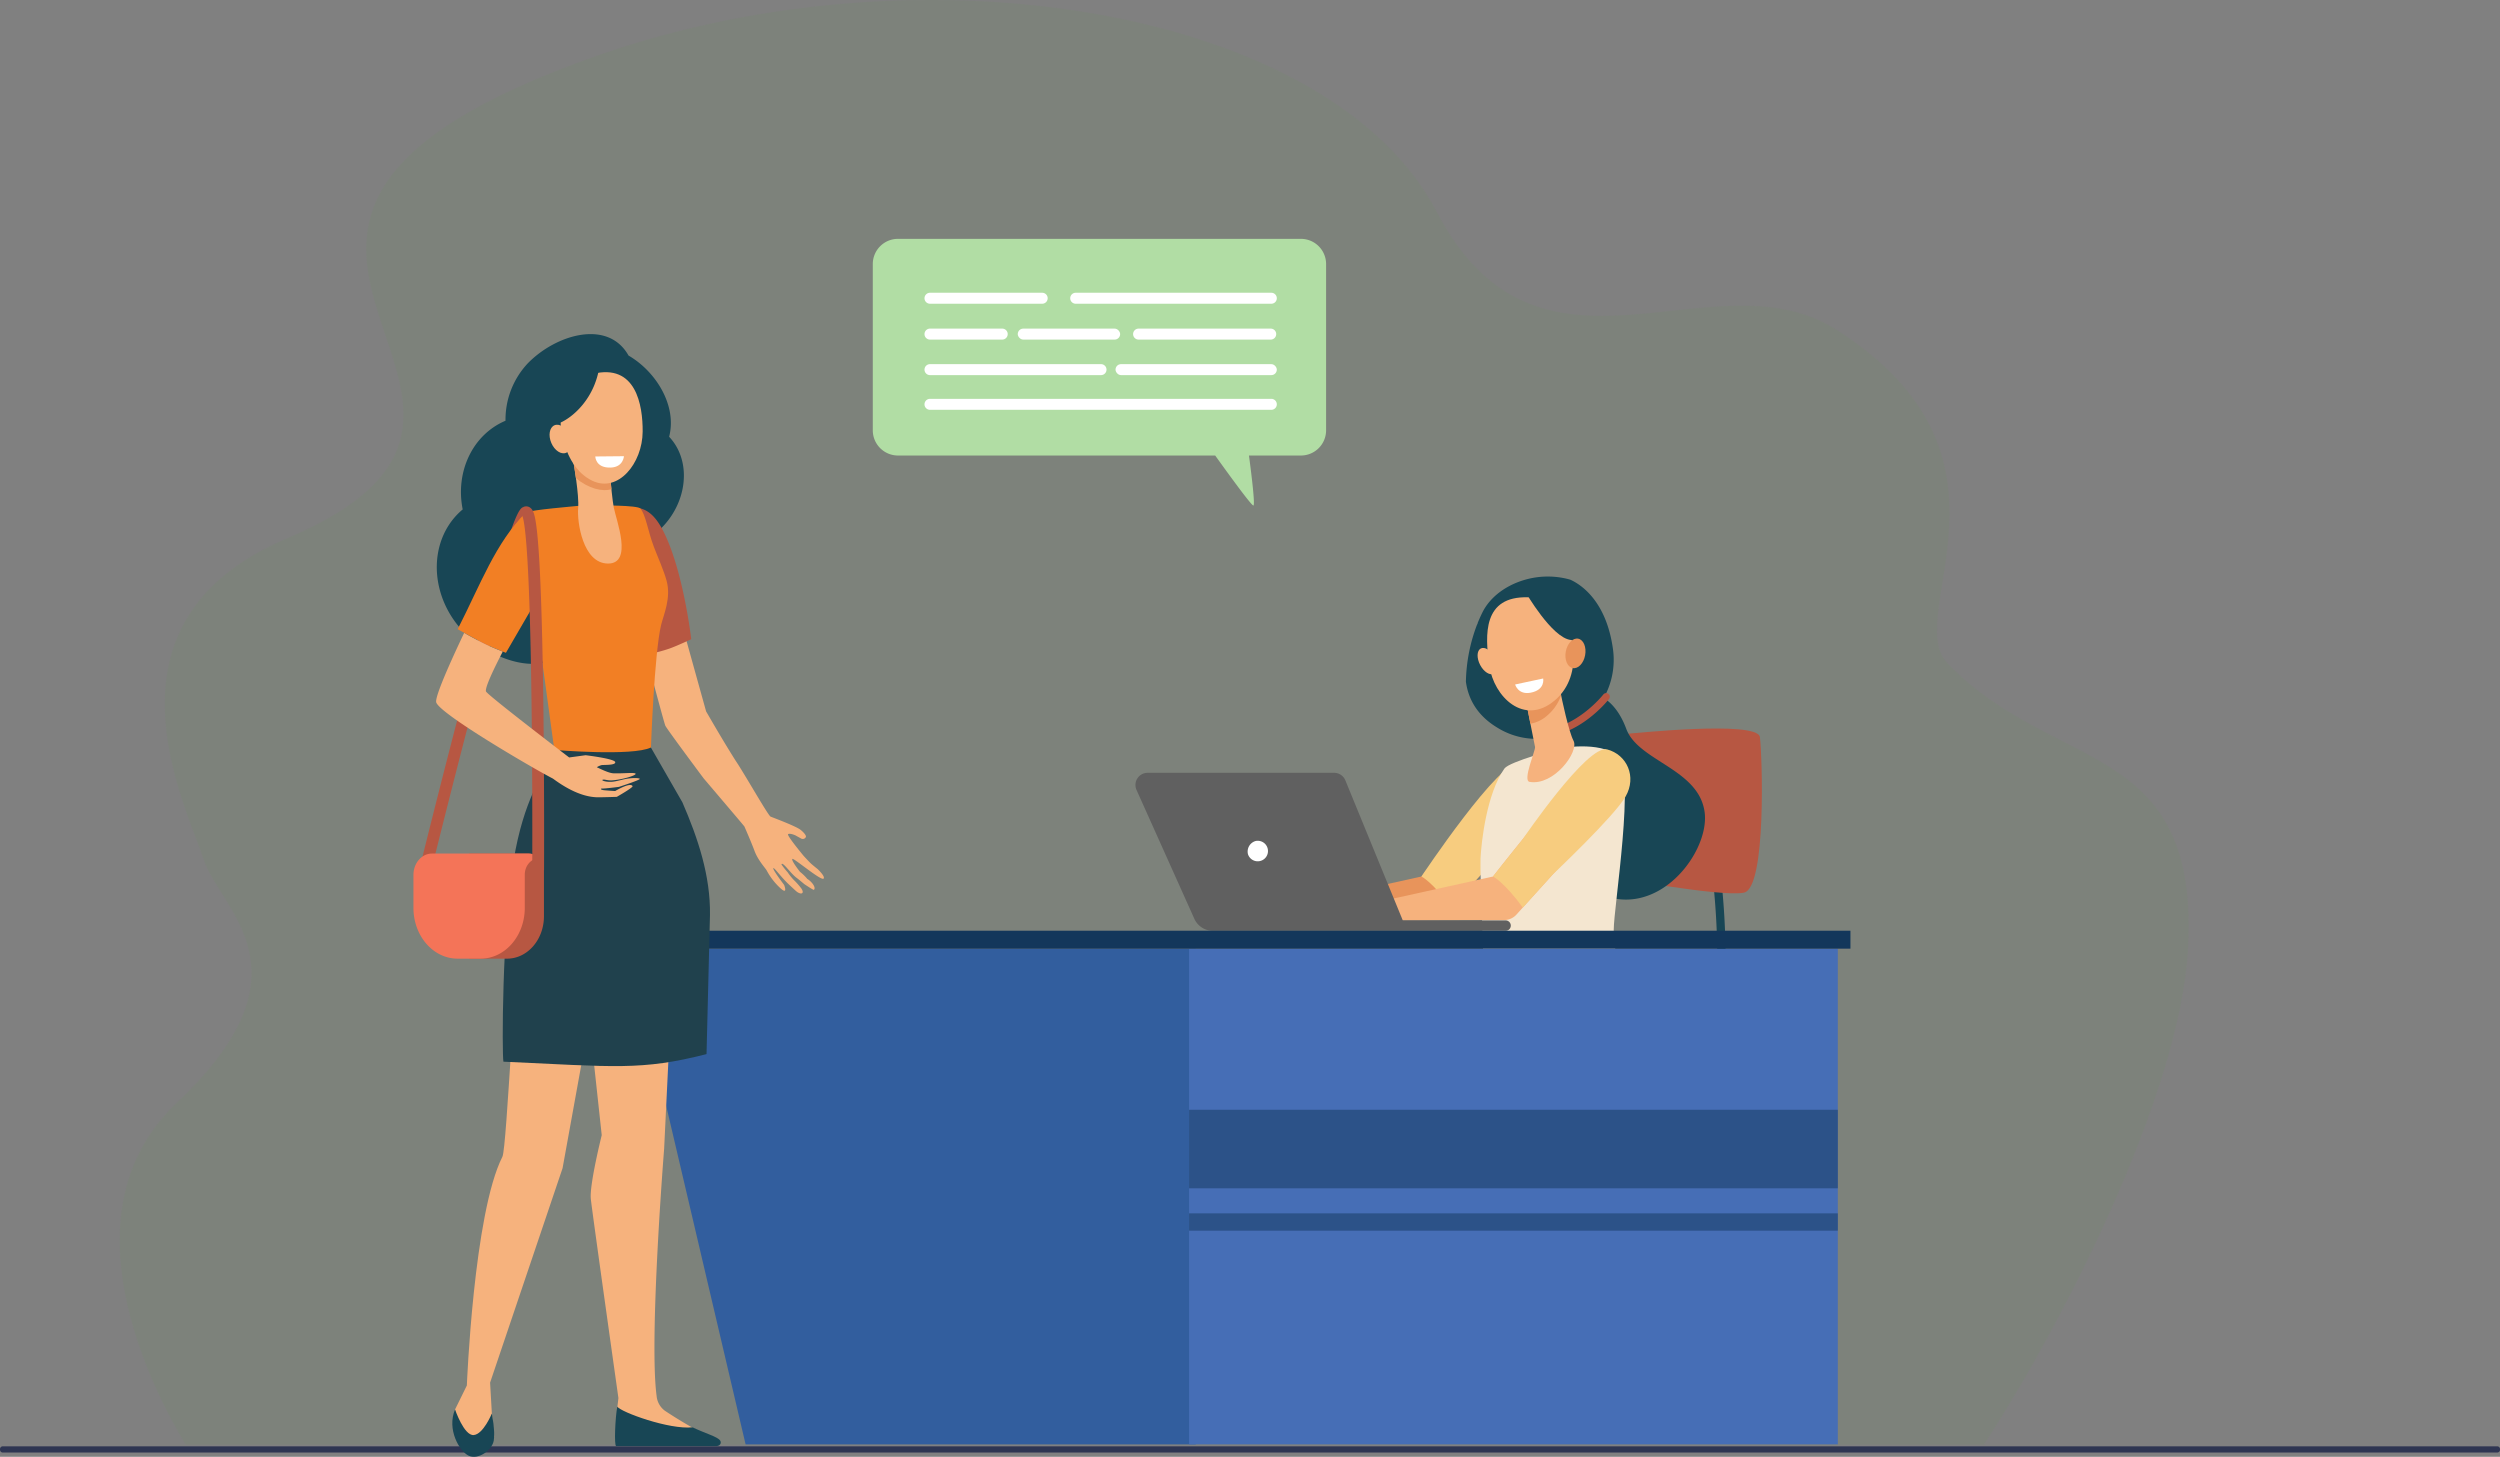 <svg xmlns="http://www.w3.org/2000/svg" width="898.324" height="523.477" viewBox="0 0 898.324 523.477"><rect x="0" y="0" width="898.324" height="523.477" fill="#808080" stroke="none"/><defs><style>.a{fill:#2e3552;}.b{fill:rgba(84,172,61,0.06);}.c{fill:#9bc1f9;}.d,.t{fill:#13375b;}.e{fill:#184655;}.f{fill:#b75742;}.g{fill:#466eb6;}.h{fill:#346384;}.i{fill:#f48c7f;}.j{fill:#0e2e35;}.k{fill:#f7a491;}.l{fill:#e8945b;}.m{fill:#f7cc7f;}.n{fill:#f4e6d0;}.o{fill:#f6b27d;}.p{fill:#606060;}.q{fill:#fff;}.r{fill:#325e9e;}.s{fill:#b1dda4;}.t{opacity:0.5;}.u{fill:#20414d;}.v{fill:#f27f24;}.w{fill:#f47458;}</style></defs><g transform="translate(0 519.709)"><path class="a" d="M1123.127,1814.336H226.8a1,1,0,0,1-1-1v-.241a1,1,0,0,1,1-1h896.329a1,1,0,0,1,1,1v.241A1,1,0,0,1,1123.127,1814.336Z" transform="translate(-225.8 -1812.1)"/></g><path class="b" d="M888.439,660.228c27.646-42.143,69.951-124.748,73.24-176.838,4.862-77-47.83-63.844-86.3-103.814-16.78-17.433,31.6-74.323-39.926-119.881-44.377-28.266-106.839,28.1-143.65-42.39-37.725-72.245-182.922-97.523-300.922-56.364-179.855,62.734,4.645,124.142-112.357,173.779-70,29.7-36.777,94.33-29.782,115.352,6.092,18.309,40.513,39.97-9.618,87.343-41.737,39.44-9.03,102.725,3.094,122.814Z" transform="translate(-175.546 -141.194)"/><rect class="c" width="228.24" height="5.558" transform="matrix(-0.884, -0.468, 0.468, -0.884, 656.585, 461.131)"/><g transform="translate(523.835 261.774)"><path class="d" d="M1953.459,1598.853l-4.24-.037c.559-41.067,1.052-103.435.117-106.933a1.292,1.292,0,0,0,.283.47l3.441-1.992c.556.621.891,1,1.008,18.46.06,8.987.037,21.4-.068,36.888C1953.822,1572.077,1953.462,1598.589,1953.459,1598.853Z" transform="translate(-1906.515 -1344.008)"/><g transform="translate(79.972 49.327)"><path class="e" d="M2074.693,1262.771l-2.277-1.928c8.341-9.852,12.927-28.626,13.263-54.294a271.156,271.156,0,0,0-2.092-36.518l2.955-.416a274.345,274.345,0,0,1,2.121,36.933,161.387,161.387,0,0,1-3.005,30.747C2083.326,1248.36,2079.637,1256.932,2074.693,1262.771Z" transform="translate(-2072.416 -1169.615)"/></g><path class="f" d="M1994.712,1008.46c1.234,0,47.184-4.99,48.007,1.177s2.466,54.262-5.755,55.907-48.1-5.755-48.1-5.755Z" transform="translate(-1934.169 -1006.554)"/><path class="g" d="M1809.719,1447.532c1.775-.355-4.522,6.166,0,8.222s72.761.822,78.105-1.645,11.921-6.577,9.455-11.921-44.518-12.332-44.518-12.332l-38.108,10.277S1807.664,1447.942,1809.719,1447.532Z" transform="translate(-1808.05 -1301.805)"/><path class="h" d="M4.213,0H54.742a4.213,4.213,0,0,1,4.213,4.213v0a.737.737,0,0,1-.737.737H.737A.737.737,0,0,1,0,4.213v0A4.213,4.213,0,0,1,4.213,0Z" transform="translate(15.524 250.16)"/><rect class="h" width="12.821" height="6.632" rx="3.316" transform="translate(38.743 246.003)"/></g><path class="i" d="M1654.167,1363.148c1.357-.678,37.727-26.183,37.727-26.183l-44.515-4.36s-69.6,9.524-79.751,17.986q-1.1.914-2.024,1.755a13.47,13.47,0,0,0-2.059,17.561c6.859,10.083,2.563,9.032,14.227,25.6,13.8,19.591,46.12,58.446,46.12,58.446h0c3.912,4.8,9.241,11.488,9.3,12.364.088,1.385-.528,16.507-2.107,17.892s-6.219,2.368-4.727,3.927c1.127,1.178,9.8.926,15.547.61,1.678-.093,3.782-13.479,4.447-15.447.965-2.858,3.312-9.294,2.435-11.286-.428-.971-2.473-2.965-5.355-4.826-1.84-1.189-6.834-7.6-10.476-12.455,0-.006-33.169-62.079-36.594-64.506s-16.852-17.754-16.852-17.754,22.4,8.484,23.416,8.484S1652.809,1363.826,1654.167,1363.148Z" transform="translate(-1112.038 -972.199)"/><path class="j" d="M1789.214,1744.117s-8.917,25.106-12.407,26.318c-.927.322-5.374,1.138-6.213,3.105a8.515,8.515,0,0,0,0,2.571h18.586s2.35-11.062,3.28-15.922c0,0,4.92-11.875,4.373-12.954S1789.214,1744.117,1789.214,1744.117Z" transform="translate(-1258.011 -1259.227)"/><path class="k" d="M1542.2,1344.485s-38.517-3.733-51.753,0-66.515,20.023-70.248,24.1-51.922,101.029-51.946,101.077c-2.637,5.111-5.281,9.987-6.344,11.168a23.4,23.4,0,0,1-4.839,4.266c-.666.405-2.51,1.577-3.017,1.821-7.768,3.75-9.731,4.93-12.162,6.714-1.486,1.09-2.7,2.274-.861,2.244l33.827-.544a6.545,6.545,0,0,0,2.8-3.043c1.305-2.434-.969-5.818-1.48-8.405-.354-1.8.921-5.032,2.664-8.391h0s46.451-54.646,47.469-58.718,10.181-29.185,10.181-29.185c22.4,0,90.44,1.188,101.894-9.5S1542.2,1344.485,1542.2,1344.485Z" transform="translate(-957.824 -979.328)"/><path class="j" d="M1463.671,1811.368c8.946,2.291,15.559.734,19.259-.755.954,2.7,2.219,6.083,1.548,8.035-.821,2.39-1.99,2.93-3.023,2.958-8.172.214-29.932.506-36.163.587a1.016,1.016,0,0,1-.791-1.67C1446.046,1818.681,1463,1811.775,1463.671,1811.368Z" transform="translate(-1030.473 -1305.608)"/><path class="f" d="M1661.347,1332.6s-69.6,9.524-79.75,17.986c-.125.1-.247.208-.37.311,1.282-.2,2.033-.311,2.033-.311s16.02-1.017,29,18.843a44.07,44.07,0,0,0,4.628,1.518c1.018,0,49.886-7.127,51.244-7.806s37.727-26.183,37.727-26.183Z" transform="translate(-1126.007 -972.199)"/><path class="f" d="M1753.091,1344.485s-38.518-3.733-51.753,0c-9.8,2.764-41.542,12.409-58.884,18.884,6.133,4.206,12.917,11.527,18.36,24.252,28.825.045,78.793-.517,88.459-9.539C1760.727,1367.393,1753.091,1344.485,1753.091,1344.485Z" transform="translate(-1168.713 -979.328)"/><path class="l" d="M1600.249,1110.35l40.633-8.99s14.695-18.881,28.806-35.131c4.153,4.11,6.462,10.426,10.644,14.5l-31.021,34.312a5.923,5.923,0,0,1-4.376,1.951l-43.065.144-14.737,1.174v-9.432Z" transform="translate(-1130.126 -786.403)"/><path class="m" d="M1800.373,1047.155c-7.106-1.885-35.562,40.858-35.562,40.858s3.853,1.79,10.716,11.149l10.964-12.127.018.02s21.789-20.579,25.928-27.744S1807.479,1049.04,1800.373,1047.155Z" transform="translate(-1254.056 -773.057)"/><path class="e" d="M1821.615,843.459c.174-.346.278-.535.278-.535l-.016-.146q.766-1.9,1.686-3.772c4.076-8.263,14.161-12.952,23.358-12.964a29.3,29.3,0,0,1,8.228,1.118c3.766,1.693,12.972,7.551,15.367,25a27.989,27.989,0,0,1-3.326,17.516c2.478,1.556,5.733,4.71,8.092,11.077,4.332,11.7,25.994,14.3,28.16,29.893s-20.362,43.756-44.189,25.561c-18.138-13.851-15.189-40.249-12.747-52.069a26.594,26.594,0,0,1-17.579-3.818c-7.435-4.492-10.451-10.552-11.26-16.485A60.462,60.462,0,0,1,1821.615,843.459Z" transform="translate(-1290.923 -618.873)"/><path class="n" d="M1863.208,1028.528s14.434-2.849,21.021,2.654-1.411,54.43-1.4,62.541,4.523,31.027,4.523,31.027-43.748,7.658-50.7-4.518c0,0-1.978-46.389-1.683-52.222s2.161-23.147,8.574-32.246C1845.339,1033.211,1863.208,1028.528,1863.208,1028.528Z" transform="translate(-1302.969 -759.592)"/><g transform="translate(551.171 249.031)"><path class="f" d="M1899.714,980.458c14.764,0,25.281-13.366,25.721-13.934a1.3,1.3,0,0,0-2.055-1.592h0c-.1.129-10.193,12.927-23.667,12.927a1.3,1.3,0,1,0,0,2.6Z" transform="translate(-1898.414 -964.428)"/></g><path class="o" d="M1898.416,955.667s.076.431.213,1.165c.655,3.524,3.176,15.21,4.879,18.423,2.058,3.883-7.046,16.266-15.809,14.755-2.608-.45,2.2-11.378,1.974-12.535-.443-2.216-1.043-5.24-1.658-8.339-.347-1.749-.7-3.521-1.027-5.188-.937-4.735-1.7-8.608-1.7-8.608Z" transform="translate(-1338.086 -709.058)"/><path class="l" d="M1898.628,956.832c-.137-.734-.213-1.165-.213-1.165l-13.131-.327s.765,3.873,1.7,8.608l1.022,5.159a12.313,12.313,0,0,0,6.27-3.137,16.531,16.531,0,0,0,4.749-7.049C1898.865,958.093,1898.73,957.379,1898.628,956.832Z" transform="translate(-1338.086 -709.058)"/><path class="i" d="M1754.988,1694.536s13.28,15.922,13.367,17.308-.528,16.507-2.107,17.892-6.219,2.368-4.727,3.927c1.127,1.177,9.8.926,15.547.61,1.678-.093,3.782-13.479,4.447-15.447.965-2.858,3.312-9.294,2.434-11.286-.427-.97-2.473-2.965-5.355-4.826-3.031-1.958-14.626-18.092-14.626-18.092Z" transform="translate(-1247.204 -1217.729)"/><path class="e" d="M1789.214,1744.117s-8.917,25.106-12.407,26.318c-.927.322-5.374,1.138-6.213,3.105a8.515,8.515,0,0,0,0,2.571h18.586s2.35-11.062,3.28-15.922c0,0,4.92-11.875,4.373-12.954S1789.214,1744.117,1789.214,1744.117Z" transform="translate(-1258.011 -1259.227)"/><path class="k" d="M1498.28,1725.044s-10.844,15.267-9.89,20.1c.511,2.587,2.786,5.971,1.48,8.4a6.545,6.545,0,0,1-2.8,3.043l-33.827.544c-1.843.03-.625-1.154.861-2.244,2.432-1.784,4.394-2.964,12.163-6.714.506-.244,2.351-1.415,3.016-1.82a23.393,23.393,0,0,0,4.838-4.266c2.429-2.7,13.109-24.69,13.109-24.69Z" transform="translate(-1036.091 -1240.59)"/><path class="e" d="M1463.671,1811.368c8.946,2.291,15.559.734,19.259-.755.954,2.7,2.219,6.083,1.548,8.035-.821,2.39-1.99,2.93-3.023,2.958-8.172.214-29.932.506-36.163.587a1.016,1.016,0,0,1-.791-1.67C1446.046,1818.681,1463,1811.775,1463.671,1811.368Z" transform="translate(-1030.473 -1305.608)"/><path class="o" d="M1685.274,1110.35l40.632-8.99s14.695-18.881,28.807-35.131c4.153,4.11,6.461,10.426,10.644,14.5l-31.021,34.312a5.926,5.926,0,0,1-4.376,1.951l-43.064.144-14.737,1.174v-9.432Z" transform="translate(-1189.431 -786.403)"/><g transform="translate(407.994 277.694)"><path class="p" d="M1429.484,1059.181H1496.5a4.369,4.369,0,0,1,4.043,2.711l20.633,50.325h36.945a1.869,1.869,0,0,1,1.87,1.869h0a1.869,1.869,0,0,1-1.87,1.869H1452.97a7.34,7.34,0,0,1-6.7-4.334L1425.5,1065.34A4.369,4.369,0,0,1,1429.484,1059.181Z" transform="translate(-1425.109 -1059.181)"/><path class="q" d="M1558.624,1144.818a3.687,3.687,0,1,0,2.765-4.809A3.942,3.942,0,0,0,1558.624,1144.818Z" transform="translate(-1518.17 -1115.514)"/></g><path class="o" d="M1857.452,850.588s7.084-.8,11.524,4.789,9.227,22.854-1.8,32.243-21.93-1.239-23.546-12.508S1841.382,850.181,1857.452,850.588Z" transform="translate(-1308.482 -635.966)"/><path class="o" d="M1832.478,917c1.317,2.489,3.527,3.867,4.936,3.078s1.485-3.446.169-5.934-3.527-3.867-4.936-3.078S1831.161,914.513,1832.478,917Z" transform="translate(-1300.598 -678.023)"/><path class="e" d="M1888.519,844.173s9.464,16.422,16.235,17.181,7.659,9.485,7.659,9.485-2.42-20.108-9.123-23.985S1888.519,844.173,1888.519,844.173Z" transform="translate(-1340.342 -631.398)"/><path class="l" d="M1935.991,904.33c-.55,2.916.557,5.591,2.474,5.974s3.917-1.671,4.467-4.587-.557-5.591-2.473-5.974S1936.542,901.413,1935.991,904.33Z" transform="translate(-1373.355 -670.247)"/><path class="q" d="M1886.2,947.137l-10.081,2.154s1.05,3.78,5.511,2.96C1887.071,951.252,1886.2,947.137,1886.2,947.137Z" transform="translate(-1331.694 -703.336)"/><path class="m" d="M1890.854,1031.221c-7.107-1.885-30.293,32.2-30.295,32.2-6.311,7.8-10.724,13.469-10.724,13.469s3.853,1.79,10.717,11.149l10.963-12.127.018.02s21.789-20.579,25.928-27.745S1897.96,1033.107,1890.854,1031.221Z" transform="translate(-1313.36 -761.932)"/><path class="r" d="M1027.467,1446.186H865.714l-41.779-178.128h203.533Z" transform="translate(-597.798 -927.177)"/><rect class="g" width="233.11" height="178.128" transform="translate(427.275 340.88)"/><rect class="d" width="461.603" height="6.445" transform="translate(203.318 334.435)"/><g transform="translate(313.619 85.826)"><path class="s" d="M1266.958,424.913H1122.183a9.055,9.055,0,0,0-9.055,9.055v59.745a9.055,9.055,0,0,0,9.055,9.055h113.981c4.613,6.437,12.977,17.964,13.716,17.964.691,0-.64-10.888-1.577-17.964h18.656a9.055,9.055,0,0,0,9.055-9.055V433.968A9.055,9.055,0,0,0,1266.958,424.913Z" transform="translate(-1113.128 -424.913)"/><path class="q" d="M1.972,0H42.288A1.972,1.972,0,0,1,44.26,1.972v0a1.972,1.972,0,0,1-1.972,1.972H1.972A1.972,1.972,0,0,1,0,1.972v0A1.972,1.972,0,0,1,1.972,0Z" transform="translate(18.582 19.371)"/><path class="q" d="M1.972,0H27.925A1.972,1.972,0,0,1,29.9,1.972v0a1.972,1.972,0,0,1-1.972,1.972H1.972A1.972,1.972,0,0,1,0,1.972v0A1.972,1.972,0,0,1,1.972,0Z" transform="translate(18.582 32.255)"/><rect class="q" width="36.791" height="3.944" rx="1.972" transform="translate(52.09 32.255)"/><path class="q" d="M1.972,0H49.447a1.972,1.972,0,0,1,1.972,1.972v0a1.972,1.972,0,0,1-1.972,1.972H1.972A1.972,1.972,0,0,1,0,1.972v0A1.972,1.972,0,0,1,1.972,0Z" transform="translate(93.541 32.255)"/><path class="q" d="M1.972,0H72.263a1.972,1.972,0,0,1,1.972,1.972v0a1.972,1.972,0,0,1-1.972,1.972H1.972A1.972,1.972,0,0,1,0,1.972v0A1.972,1.972,0,0,1,1.972,0Z" transform="translate(70.941 19.371)"/><path class="q" d="M1.972,0h122.65a1.972,1.972,0,0,1,1.972,1.972v0a1.972,1.972,0,0,1-1.972,1.972H1.972A1.972,1.972,0,0,1,0,1.973v0A1.972,1.972,0,0,1,1.972,0Z" transform="translate(18.582 57.488)"/><path class="q" d="M1.972,0H63.426A1.972,1.972,0,0,1,65.4,1.972v0a1.972,1.972,0,0,1-1.972,1.972H1.972A1.972,1.972,0,0,1,0,1.972v0A1.972,1.972,0,0,1,1.972,0Z" transform="translate(18.582 45.02)"/><rect class="q" width="57.952" height="3.945" rx="1.972" transform="translate(87.225 45.02)"/></g><rect class="t" width="233.11" height="28.223" transform="translate(427.275 398.774)"/><rect class="t" width="233.11" height="6.225" transform="translate(427.275 435.993)"/><g transform="translate(148.565 120.056)"><path class="e" d="M617.873,653.9c24.078,10.118,31.828-11.988,31.224-11.4.459-.5,4.082-2.117,6.4-3.276,9.649-4.83,15.482-16.063,15.263-27.365,13.845-8.606,17.452-26.832,7.956-36.905,2.922-11.2-4.786-23.5-14.583-29.173-7.417-13.206-26.131-7.554-36.218,2.8A29.579,29.579,0,0,0,619.92,569.2c-11.869,5.017-18.079,18.379-15.38,31.858C588.526,614.519,593.3,643.578,617.873,653.9Z" transform="translate(-586.843 -538.069)"/><g transform="translate(2.183 62.083)"><path class="f" d="M578.831,874.375l-4.111-1.058c.078-.317,7.886-31.993,16.207-63.518,4.89-18.528,9-33.384,12.214-44.155,6.336-21.232,7.747-21.822,8.991-22.343l1.606,4.011a1.309,1.309,0,0,0,.452-.3c-1.013,1.169-4.957,9.922-19.673,65.821C586.4,843.676,578.905,874.072,578.831,874.375Z" transform="translate(-574.72 -743.301)"/></g><g transform="translate(77.998 94.24)"><path class="o" d="M892.586,947.6s-1.85-1.476-2.426-2.014c-.677-.631-2.557-2.68-2.557-2.68s-6.218-7.442-5.632-7.858,2.363.263,2.907.587,1.212.651,1.756.975a1.23,1.23,0,0,0,1.684-.465c.45-.65-1.44-2.416-2.214-2.9-2.414-1.5-9.667-4.187-10.422-4.5-.893-.376-9.309-15.276-12.6-20.152h0c-5.145-8.141-10.026-16.768-10.567-17.633L841.45,851.2l-16.105-1.6s11.668,44.3,12.5,46.445c.4,1.022,13.779,18.964,13.786,18.96,7.143,8.417,13.46,15.817,14.632,17.273,0,0,2.341,5.3,3.633,8.764s3.868,6.13,4.38,7.047a23.826,23.826,0,0,0,4.944,6.389c2.824,2.586,1.324-1.188,1.324-1.188s-4.376-5.751-3.867-6.027c.393-.212,2.6,3.073,5.693,5.967.8.744,1.584,1.475,2.313,2.142,1.914,1.748,3.529,1.047,1.816-1.109a25.667,25.667,0,0,0-2.5-2.777,21.3,21.3,0,0,1-2.194-2.744,28.024,28.024,0,0,1-2.243-2.844c.126-.026.089-.544.958.219,1.045.917,2.836,3.368,4.476,4.6.93.7,2.786,2.271,2.786,2.271s3.286,2.219,3.458,2.061c.931-.851-.969-3.123-2.357-3.9a17.228,17.228,0,0,0-2.628-2.558s-3.319-4.163-2.741-4.653c.475-.4,10.334,8,11.207,7.077C895.438,950.264,892.586,947.6,892.586,947.6Z" transform="translate(-825.345 -849.603)"/><path class="o" d="M989.079,1132.94s4.95,1.889,7.031-.664a3.55,3.55,0,0,1-2.621,2.244C991.5,1134.868,989.079,1132.94,989.079,1132.94Z" transform="translate(-939.549 -1046.766)"/></g><path class="o" d="M760.992,1210.743l9.123,84.358s-4.459,17.839-3.921,22.908,9.917,71.552,9.917,71.552l-.424,3.652-.228,10.818,35.06.273a155.27,155.27,0,0,1-17.725-10.193,7.4,7.4,0,0,1-2.954-5.278c-2.76-20.492,2.7-88.844,2.7-88.844l4.3-88.973Z" transform="translate(-702.461 -1007.257)"/><path class="o" d="M640.509,1263.585c-1.966.514-4.992,72.914-6.62,76.123-10.323,20.343-12.776,82.194-12.776,82.194l-4.259,8.661.977,8.346s7.7,4.569,13.109,1.487l-.836-8.356-.639-11.164,26.044-77.057,14.25-78.6Z" transform="translate(-601.925 -1044.114)"/><path class="u" d="M746.8,1114.323l1.238-49.955c.214-14.118-4.333-27.662-9.917-40.519l-11.817-20.571c-3.807,1.25-5.9-10.4-9.906-9.937-3.016.35-5.083,1.071-7.885,1.242-5.281.324-8.487,11-14.141,10.329-.026.339-3.538,1.685-3.624,1.925-2.7,7.55-9.608,15.627-13.293,38.045-4.183,25.446-4.165,69.179-3.642,72.165C713.81,1118.871,723.343,1120.318,746.8,1114.323Z" transform="translate(-641.488 -855.611)"/><path class="e" d="M807.348,1826.239H843.54c1.339-.125,1.665-1.257,1.2-1.955-.956-1.436-5.178-2.49-9.923-4.778-8.325.907-25.741-5.431-27.055-7.429C807,1816.078,806.6,1826.067,807.348,1826.239Z" transform="translate(-734.518 -1426.685)"/><path class="e" d="M614.637,1815.494s3.215,9.447,6.69,9.174,6.516-7.721,6.516-7.721,1.3,6.268.7,9.719-5.561,6.995-8.95,5.45S611.6,1822.579,614.637,1815.494Z" transform="translate(-599.686 -1429.068)"/><path class="f" d="M835.683,797.342a52.99,52.99,0,0,0,9.872-2.386c2.9-1.046,7.722-3.334,7.722-3.334s-2.709-23.534-9.529-37.785c-2.819-5.89-5.67-8.732-9.645-9.414C834.074,744.418,835.683,797.342,835.683,797.342Z" transform="translate(-753.456 -682)"/><path class="v" d="M695.143,768.411c-1.022-3.818-3.306-8.838-4.609-12.3-2.21-5.879-2.867-11.37-4.817-13.723-1.053-1.266-14.555-1.078-16.214-1.245-.684-.074-3.386.1-6,.268l.006-.007c-1.532.178-16.748,1.405-18.955,2.385-10.961,10.984-16.263,25.774-24.5,41.932,0,0,6.173,3.63,11.094,5.92,2.138.993,6.235,2.583,6.235,2.583l9.5-16.359c.105-.082.6-.622.741-.272.219.544,7.155,51.525,7.155,51.525s28.118,2.363,34.718-.88c0,0,1.22-34.035,3.649-44.024C694.037,780.544,696.79,774.561,695.143,768.411Z" transform="translate(-604.154 -679.7)"/><path class="o" d="M757.58,676.068s2.108,11.872,1.686,16.555,1.608,19.776,10.714,19.826,2.918-15.67,2.06-20.259-2.249-22.314-2.249-22.314Z" transform="translate(-700.081 -630.004)"/><path class="l" d="M758.467,681.748c4.52,3.795,9.495,4.977,12.75,3.98-.717-6.836-1.425-15.853-1.425-15.853l-12.211,6.192S758.026,678.58,758.467,681.748Z" transform="translate(-700.081 -630.004)"/><path class="o" d="M753.581,583.921s-7.08.769-10.192,7.182-1.57,25.7,10.146,31.228c9.26,4.372,17.949-6.287,18.033-17.66C771.637,595.1,769.161,580.021,753.581,583.921Z" transform="translate(-689.206 -569.611)"/><path class="e" d="M747.318,569.915c-1.244,13.733-10.6,20.82-14.772,22.375a11.98,11.98,0,0,1,1.207-17.814C738.457,570.786,747.318,569.915,747.318,569.915Z" transform="translate(-680.236 -560.281)"/><path class="o" d="M736.3,649.413c1.172,2.723.676,5.572-1.11,6.363s-4.183-.775-5.356-3.5-.676-5.572,1.109-6.363S735.13,646.69,736.3,649.413Z" transform="translate(-680.287 -613.148)"/><path class="q" d="M783.488,683.191l10.3-.1s-.2,3.914-4.728,4.087C783.538,687.393,783.488,683.191,783.488,683.191Z" transform="translate(-718.151 -639.223)"/><path class="f" d="M660.55,1161.414v16.2c0,8.421-5.931,15.249-13.247,15.249H633.675V1155.1h21.389a5.1,5.1,0,0,1,3.776,1.738A6.756,6.756,0,0,1,660.55,1161.414Z" transform="translate(-613.657 -968.445)"/><path class="w" d="M612.685,1156.837h-.09c-2.811,0-5.09,2.624-5.09,5.859v11.915c0,10.078-7.1,18.249-15.853,18.249h-8.3c-8.755,0-15.853-8.17-15.853-18.249v-11.856c0-4.228,2.978-7.656,6.651-7.656h34.756A5.1,5.1,0,0,1,612.685,1156.837Z" transform="translate(-567.502 -968.445)"/><g transform="translate(39.13 61.899)"><path class="f" d="M704.656,873.429l-4.239-.02c0-.3.134-30.361-.269-61.014-.237-17.99-.608-32.658-1.106-43.6-.849-18.689-1.887-22.039-2.183-22.585a19.047,19.047,0,0,1,.462-3.339,2.4,2.4,0,0,1,2.294.247c1.092.754,1.77,2.2,2.441,7.991.416,3.588.789,8.681,1.109,15.138.536,10.819.938,25.656,1.195,44.1C704.8,841.729,704.658,873.116,704.656,873.429Z" transform="translate(-696.856 -742.69)"/></g><path class="o" d="M654.493,949.465c.542.116,4.275.335,4.275.335s5.474-3.315,6.256-1.746c.24.47-5.672,3.838-5.672,3.838s-5.714.188-7.08.147c-2.544-.063-7.893-.784-15.848-6.7-6.882-3.515-41.467-23.691-41.978-27.529-.3-2.27,4.963-14.11,10.062-24.831,2.252,1.255,5.745,3.169,8.769,4.581,1.428.659,3.733,1.59,5.1,2.134-3.305,6.38-6.433,12.949-6.027,14.309.355,1.192,29.893,23.733,29.893,23.733l5.9-.806s10.406,1.234,10.646,2.479-4.39.91-5,1.1a6.515,6.515,0,0,0-1.617.732c1.71.816,4.421,2.123,5.943,2.186,3.493.126,7.538-.387,7.976.115.511.586-4.8,2.2-8.539,2.427-1.533.083-2.461-.388-3.128-.262-.907.188.688.921,3.243.763,1.46-.094,4-.9,5.609-1.129,2.638-.377,4.119-.167,4.338.062.365.377-7.486,2.9-7.486,2.9s-5.109.669-6.277.607C653.847,948.9,653.138,949.193,654.493,949.465Z" transform="translate(-586.287 -785.613)"/></g></svg>